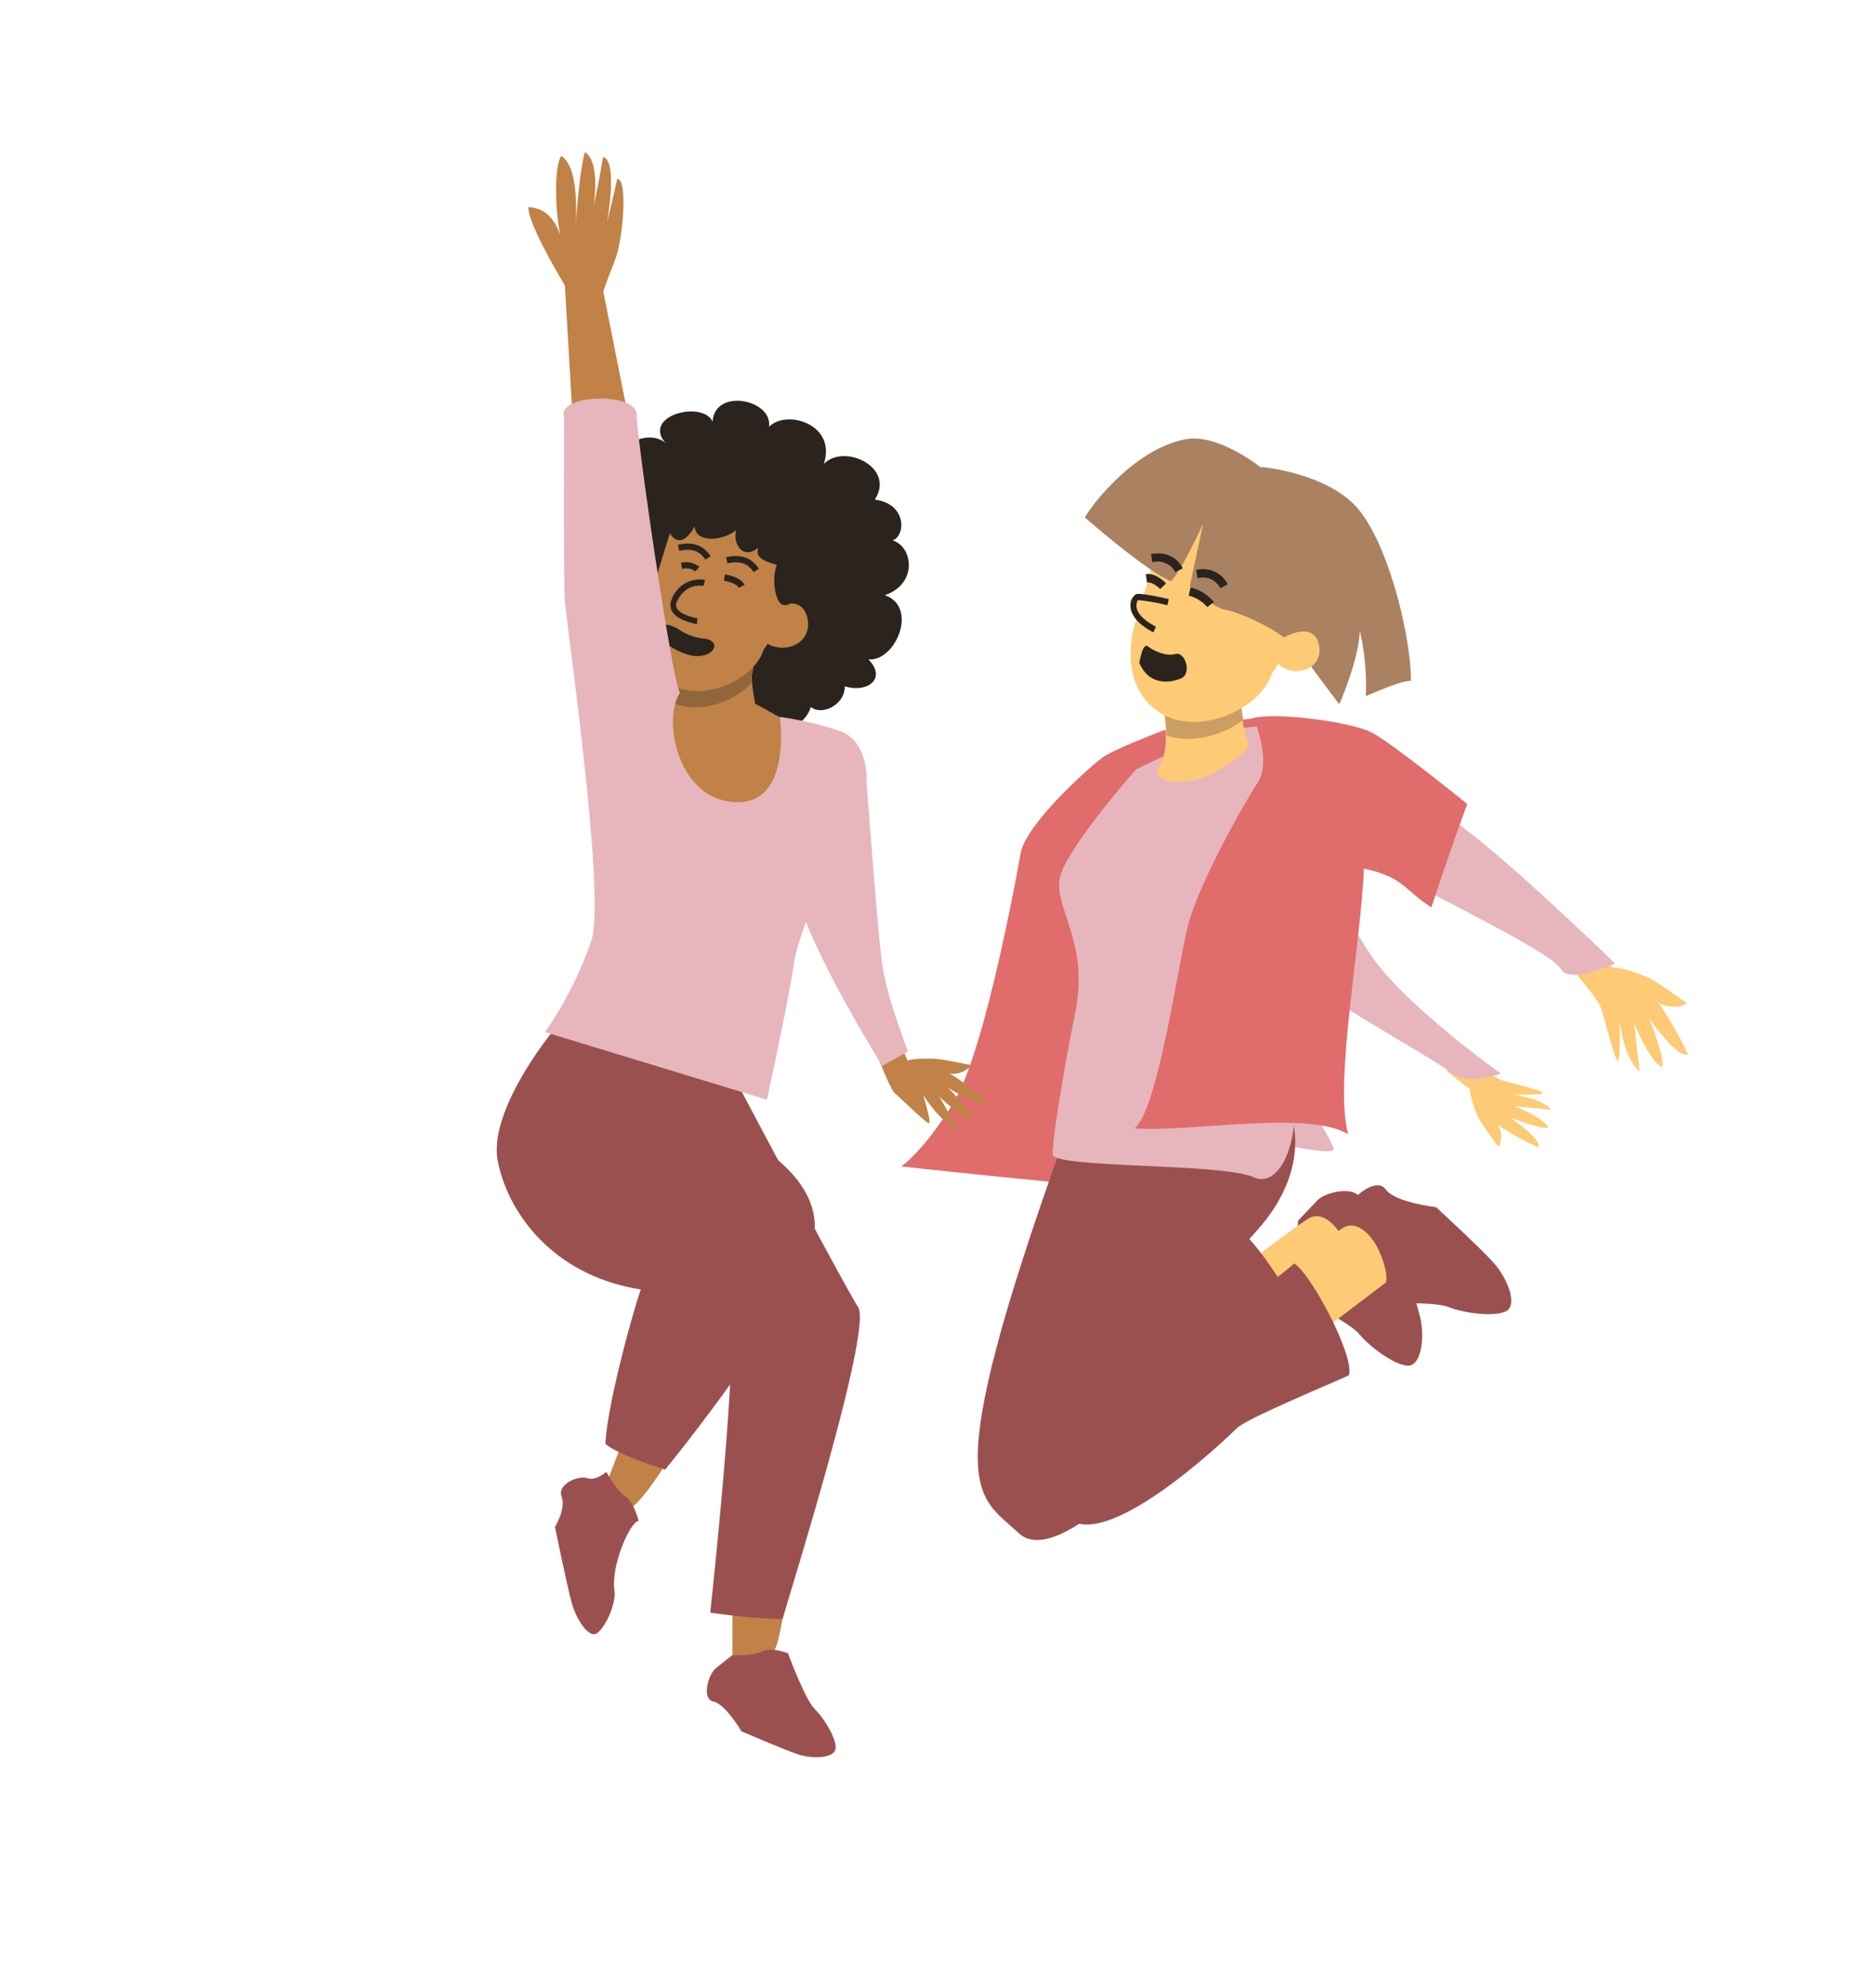 <?xml version="1.0" encoding="UTF-8"?> <svg xmlns="http://www.w3.org/2000/svg" viewBox="0 0 282.38 299.49"><defs><style>.cls-1{fill:#2b241e;}.cls-2{fill:#c08246;}.cls-3{fill:#91663b;}.cls-4{fill:#9b5050;}.cls-5{fill:#e06c6c;}.cls-6{fill:#fdcb75;}.cls-7{fill:#e6b6bc;}.cls-8{fill:#cb9e63;}.cls-9{fill:#aa8261;}</style></defs><g id="Calque_1" data-name="Calque 1"><path class="cls-1" d="M95.56,98.49s-4-2.78-4.23-5.29c-5.14-.92-4.93-6.32-2.33-7.38-2.66-2.62-2.11-8.86,2.09-7.45-3.6-2.09-1-7.1,3.38-6.05-3.72-4.89,3.2-8,5.82-5.58-3.61-4.08,5.46-6.52,7.09-3.26.33-5.1,9.08-3.31,8.5.81,2.56-2.67,10.23-.46,8.26,5.59,3-3.14,10.85.46,7.68,5.37,4.86.62,4.66,5.46,2.68,6.15,3.06.91,3.85,6.52-1.17,8.25,5.07,1.74,1.67,10-2.47,9.67,2.91,3-.36,5.11-3.56,4.05,0,2.91-3.58,4.46-5.12,3.11-.78,2.71-4.31,4.27-5.87,3.19s-12.69-7.56-12.69-7.56Z"></path><path class="cls-2" d="M110.37,242.11v9.79s5-1.19,6.16-3,1.79-8.27,1.79-8.27Z"></path><path class="cls-2" d="M93.67,217.47l-2.6,6.81s1.63,3.73,3.57,3.08,6.16-7.62,6.16-7.62Z"></path><path class="cls-2" d="M117.44,108,113.8,106s-.85-4.12-.36-5.09-1.46-5.33-5.09-4.6A24.72,24.72,0,0,0,102.78,98l-1.58,7.39-1.57,13.69s9.57,13.93,9.93,13.93,10.06-12.59,10.06-13.32-.49-9.81-.49-9.81Z"></path><path class="cls-3" d="M113.22,102.89a3.25,3.25,0,0,1,.14-1.41c.48-1-1.45-5.33-5.09-4.6a24.09,24.09,0,0,0-5.57,1.69l-1.53,7.19C105.1,107.66,110.47,105.87,113.22,102.89Z"></path><path class="cls-2" d="M86.18,61.22,85.12,43S79.4,33.6,79.64,31.18c1.48.19,3.39.48,4.8,4.21-.77-3.18-1-10.36.14-11.91,1,.73,2.54,2.46,2.18,10.36.54-8.27,1.36-10.9,1.36-10.9s2.27.64,1.36,8c1.09-5.08,1.37-7.26,1.37-7.26s2.27-.37.63,9.81C92.57,29,93,26.94,93,26.94c1.63,0,.91,9.17-.37,12.35s-1.72,4.64-1.72,4.64l4,20.07"></path><path class="cls-4" d="M111.38,163.7s15.75,29.8,17.93,33.19-10.18,42.64-11.39,47a95.18,95.18,0,0,1-10.9-1s4.36-40,2.91-45.07-26.17-29.31-16-42.64S111.38,163.7,111.38,163.7Z"></path><path class="cls-4" d="M83,155.71s-9.45,11.63-8,19.14,8,17.2,21.56,19.38c-1.21,3.39-5.09,17.44-5.33,23.26,1.94,1.69,9,3.87,9,3.87s23-28.1,22.54-37.07-12.36-13.56-16.24-17.44a12.92,12.92,0,0,1-3.63-9Z"></path><path class="cls-5" d="M175.36,110s-7.29,2.76-9.08,4S154.61,124,153.8,128.5s-5.52,30-10.06,37.46-7.94,9.73-7.94,9.73,19.46,2.11,29.19,2.92a80.17,80.17,0,0,0,18.16-.65s12.65-36.16,12.48-37.46-6.48-32.35-6.48-32.35Z"></path><path class="cls-6" d="M243,145.75c.54-.23,4.27.91,5.71,1.68s4.58,3.07,5.25,3.52-2.43,1.3-4.09,0a53.3,53.3,0,0,1,4.47,7.88c-1.62.67-5.87-5.5-5.87-5.5s2.45,5.94,2,7.43c-1.93-.91-4.2-6.54-4.2-6.54s.65,6.3.83,7.2c-2.51-2.08-3.08-7.92-3.08-7.92s.25,6.61-.29,6.25-2.14-7.3-2.72-8.47-5.15-6.58-5.15-6.58l3.52-3.5Z"></path><path class="cls-2" d="M136.79,159.78c.32-.33,3.08-.39,4.36-.28s4.3.77,4.93.88-1.35,1.71-3,1.29a42.86,42.86,0,0,1,5.75,4.3c-1,1-6-2.13-6-2.13s3.67,3.53,3.84,4.74c-1.69-.05-5.12-3.4-5.12-3.4s2.47,4.35,2.88,4.95c-2.48-.71-5.33-5.2-5.33-5.2s1.35,4.34.84,4.24-4.29-3.83-5.08-4.49-3.11-6.83-3.11-6.83l3-2.46Z"></path><path class="cls-6" d="M221.52,164.09c-.17.42.74,3.32,1.35,4.43s2.43,3.55,2.79,4.07,1-1.91,0-3.19a42.77,42.77,0,0,0,6.17,3.43c.51-1.27-4.33-4.54-4.33-4.54s4.65,1.87,5.8,1.54c-.72-1.5-5.12-3.23-5.12-3.23s4.91.46,5.61.59c-1.63-1.94-6.19-2.34-6.19-2.34s5.15.15,4.87-.27-5.7-1.61-6.62-2.05-5.17-4-5.17-4L218,161.33Z"></path><path class="cls-4" d="M195.6,183.84s-.11,4-1.23,5.77-.09,5.12-.09,5.12,8.82,4.14,10.54,6.22,5.68,4.92,7.51,4.74,2.38-4.24,1.67-7.25-3.57-11.56-3.57-11.56-5.09-3.59-5.38-6-5.24-1.46-6.53-.09S195.6,183.84,195.6,183.84Z"></path><path class="cls-4" d="M110.36,249.3s3.07.18,4.48-.55,3.9.27,3.9.27,2.57,7,4.05,8.43,3.36,4.65,3.11,6-3.39,1.54-5.63.8-8.56-3.49-8.56-3.49-2.4-4.11-4.22-4.48-.76-4.09.36-5S110.36,249.3,110.36,249.3Z"></path><path class="cls-4" d="M91.36,221.69s1.55,2.88,2.87,3.71,2,3.69,2,3.69c-1.21,0-4.18,6.6-3.65,10.43.32,2.22-1.57,5.92-2.73,6.54s-3-2.1-3.69-4.59S83.62,230,83.62,230s1.7-2.73,1-4.6,2.6-3.23,3.88-2.76S91.36,221.69,91.36,221.69Z"></path><path class="cls-4" d="M201.92,186.29s1.83,3.57,1.7,5.66,2.38,4.53,2.38,4.53,9.73-.62,12.24.38,7.35,1.57,8.86.54.05-4.86-2-7.16-8.7-8.41-8.7-8.41-6.19-.7-7.6-2.68-5.3,1.25-5.77,3.07S201.92,186.29,201.92,186.29Z"></path><path class="cls-6" d="M195,190.29s5.14-3.9,7.3-5.3,4.65,1.08,5.84,4.21.65,4,.65,4l-12.11,9.19-3.24-10.16Z"></path><path class="cls-6" d="M189.8,188.88s5.13-3.89,7.29-5.3,4.65,1.08,5.84,4.22.65,4,.65,4L191.47,201l-3.24-10.16Z"></path><path class="cls-7" d="M194.07,162.39s5.62,7.14,6.91,10.6c0,1.3-7.35-.87-9.51-.43s-3.67-11.89-3.67-11.89Z"></path><path class="cls-4" d="M181.12,167.74s3.73,7.43-3.36,17.32-15.26,23.49-15.26,23.49,21.74-21.29,23.6-23.77c2.55,1,10.69,13,10,15.88-2.3,1.39-17,12.79-18.24,14.4s-18.22,21.69-24.4,15.83-12.35-5.69,6.6-58.61C171.26,159.5,181.12,167.74,181.12,167.74Z"></path><path class="cls-4" d="M194.66,168.39s2.92,7.79-5.19,16.87S171.8,207,171.8,207s21.08-14.43,23.18-16.7c2.44,1.29,9.25,14.1,8.27,16.86-2.43,1.13-15.4,6.49-16.86,7.94S166,234.72,160.45,228.23s-11.68-7,12.81-57.57C185.74,159.15,194.66,168.39,194.66,168.39Z"></path><path class="cls-7" d="M211.5,132.18c-4.5-1.4-16.38-11.48-19.12-11-3.5.59-8.06.1-8.71-3.4-.61-3.3,2.34-6.65,9-7.65s23.64,11.16,29.7,16c7.78,6.16,21,19,21,19s-7,3.21-8.19.8S214.45,134.19,211.5,132.18Z"></path><path class="cls-7" d="M193.36,145c-3.76-3.18-10-16.79-12.81-17.46-3.61-.86-7.81-3.19-7-6.83.76-3.44,5-5.46,11.8-3.7s16.56,19.77,21,26.54c5.09,7.76,19.83,18.17,19.83,18.17s-5,1.76-7.26,0C216,159.42,195.38,148.09,193.36,145Z"></path><path class="cls-7" d="M171.15,115.91s-9.52,10.81-11.24,15.57,4.32,9.94,2.16,20.75-3.46,19.46-3.46,21.62,25.51,1.3,30.27,3.46,7.78-8.65,5.19-14.27-3-26.7,7-42.48c-.52-8.52-5.29-11.14-11.35-11.14S171.15,115.91,171.15,115.91Z"></path><path class="cls-6" d="M175.36,107.26s1.15,6.16-1,8.76c-.62,1.79,4.66,2.69,9,.09s5.13-3.16,4.52-4.8-1.52-8-1-8.92S175.36,107.26,175.36,107.26Z"></path><path class="cls-5" d="M188.88,108.13s2.81,6.48.65,9.73-9.09,15.56-10.6,21.83-4.54,27.68-8,30.27c8.22.65,25.95-2.81,32.22.87-2.17-7.57,1.94-28.76,2.37-40,6.06,1.3,6.06,3.24,10.17,5.84,2.59-8,5.4-15.57,5.4-15.57s-11.46-9.3-14.48-10.81S192.77,107.26,188.88,108.13Z"></path><path class="cls-8" d="M187,102.5c.49-1-11.53,4.88-11.53,4.88a21.62,21.62,0,0,1,.31,3.4c3.79,1.28,8.42,0,11.58-2.33C186.92,106,186.64,103.13,187,102.5Z"></path><path class="cls-6" d="M184.64,78c-3.82-.59-8.12-.82-8.79.49s-3.82,12.27-4.7,15-2.19,10.14,3.65,13.86,15.27-.62,16.88-6a8,8,0,0,0,1.66-3.66s4.67-11,2.49-15.1S184.64,78,184.64,78Z"></path><path class="cls-2" d="M109.1,78c-3.24-.5-6.9-.7-7.47.41s-3.24,10.44-4,12.72-1.86,8.62,3.1,11.78,13-.53,14.35-5.1a6.77,6.77,0,0,0,1.41-3.11s4-9.36,2.12-12.84S109.1,78,109.1,78Z"></path><path class="cls-9" d="M163.46,77.93s9.23,8.11,13,9.61c1.59-1.58,4.83-8.68,4.83-8.68l-2,9.43s3.53,3.28,5.36,3.56,9.18,3.24,11.82,7,5.34,7.21,5.34,7.21S204.74,99.5,204.9,95a36.7,36.7,0,0,1,.9,9.87s5.49-2.49,6.81-2.29c0-7-3.61-21.5-8.49-26.51s-14.26-5.75-14.26-5.75-6.33-5.06-11.18-4.16C171.35,67.49,164.92,75.42,163.46,77.93Z"></path><path class="cls-6" d="M192.17,99.59c2.56,2.93,7.39,1.28,6.57-2.46S193.5,96,193.5,96,192.11,99.52,192.17,99.59Z"></path><path class="cls-2" d="M114.31,95.88c2.86,3.28,8.27,1.43,7.36-2.76s-5.88-1.23-5.88-1.23S114.24,95.79,114.31,95.88Z"></path><path class="cls-1" d="M177.1,86.18a3,3,0,0,0-3.46-1.49l-.2-1.25c2.79-.44,4.14.93,4.78,2.16Z"></path><path class="cls-1" d="M183.9,88.6a3,3,0,0,0-3.46-1.5l-.19-1.25A4.18,4.18,0,0,1,185,88Z"></path><path class="cls-6" d="M176.06,90.75s-4.33-1-4.71-.75-1.84,2.45,2.66,4.83"></path><path class="cls-1" d="M173.79,95.25c-2.82-1.49-3.43-3-3.45-4a2,2,0,0,1,.77-1.71c.16-.1.54-.31,5,.69l-.2.93a29.1,29.1,0,0,0-4.46-.77,1.91,1.91,0,0,0-.2,1c.08,1,1.13,2.07,2.93,3Z"></path><path class="cls-1" d="M171.68,99.84s.49-3.11,1.26-2.5,2.68,1.59,4.16,1.17,2.55,2.92.88,3.66S173.11,103.29,171.68,99.84Z"></path><path class="cls-7" d="M130.52,116.94s1.69,23.26,2.42,28.35,3.88,13.08,3.88,13.08l-3.88,2.18S118.89,138,119.86,132,130.52,116.94,130.52,116.94Z"></path><path class="cls-1" d="M119.49,90.53a1.42,1.42,0,0,1-1.57.55c-1-.29-1.74-3.63-.87-6-2.18-.58-3.34-1.31-2.76-2.62-2.33,2-3.93-.58-3.35-2.61-2.18,1.74-6.25,1.89-6.25-.58-1.89,3.34-3.34,2-3.92.72-1,2.77-5,6.84-6,2.47s12.65-8.72,12.65-8.72l15,3-2.76,13.24Z"></path><path class="cls-1" d="M106.28,84.29c-.84-1.33-2.13-1.76-3.91-1.31l-.23-.92c2.75-.68,4.2.56,4.94,1.72Z"></path><path class="cls-1" d="M113.55,86.17c-.85-1.32-2.12-1.75-3.92-1.31l-.23-.92c2.75-.68,4.2.56,4.95,1.72Z"></path><path class="cls-1" d="M105,94c-2-.39-3.29-1.07-3.77-2a2,2,0,0,1,0-1.77,4.51,4.51,0,0,1,5-2.89l-.23.92c-.1,0-2.61-.58-4,2.36a1,1,0,0,0,0,1c.23.46,1,1.09,3.1,1.51Z"></path><path class="cls-1" d="M104.77,86.06a2.27,2.27,0,0,0-2-.36l-.14-.94a3.31,3.31,0,0,1,2.76.62Z"></path><path class="cls-1" d="M111.33,88.54c-.36-.68-1.77-1-2.23-1.06l.11-.94c.23,0,2.29.31,3,1.55Z"></path><path class="cls-1" d="M181.92,91.44a5.42,5.42,0,0,0-2.8-1.72l.27-1.24a6.72,6.72,0,0,1,3.52,2.18Z"></path><path class="cls-1" d="M174.82,88.72c-.28-.29-1.23-1.1-2-1l-.16-1.25c1.49-.21,2.9,1.24,3.05,1.41Z"></path><path class="cls-1" d="M102.24,94.77a8.35,8.35,0,0,0,3.62,1.4c2.92.16,2,2.84-1.14,2.64-1.73-.11-5.6-2-5.46-3.77C99.4,93.47,101.24,94.18,102.24,94.77Z"></path><path class="cls-7" d="M85,62.91s-.12,24,.12,27.62,6.18,44.1,4,51.12a56.6,56.6,0,0,1-7,13.81l33.44,10.18s3.39-15.51,4.12-20.84,10.9-27.86,10.9-27.86,0-5.33-3.88-6.78a50.55,50.55,0,0,0-9.2-2.18s1.93,13.32-6.79,12.84-10.9-12.6-8.24-16.48c-1.21-1.69-6.54-38.52-6.54-41.91S83.76,59.28,85,62.91Z"></path></g></svg> 